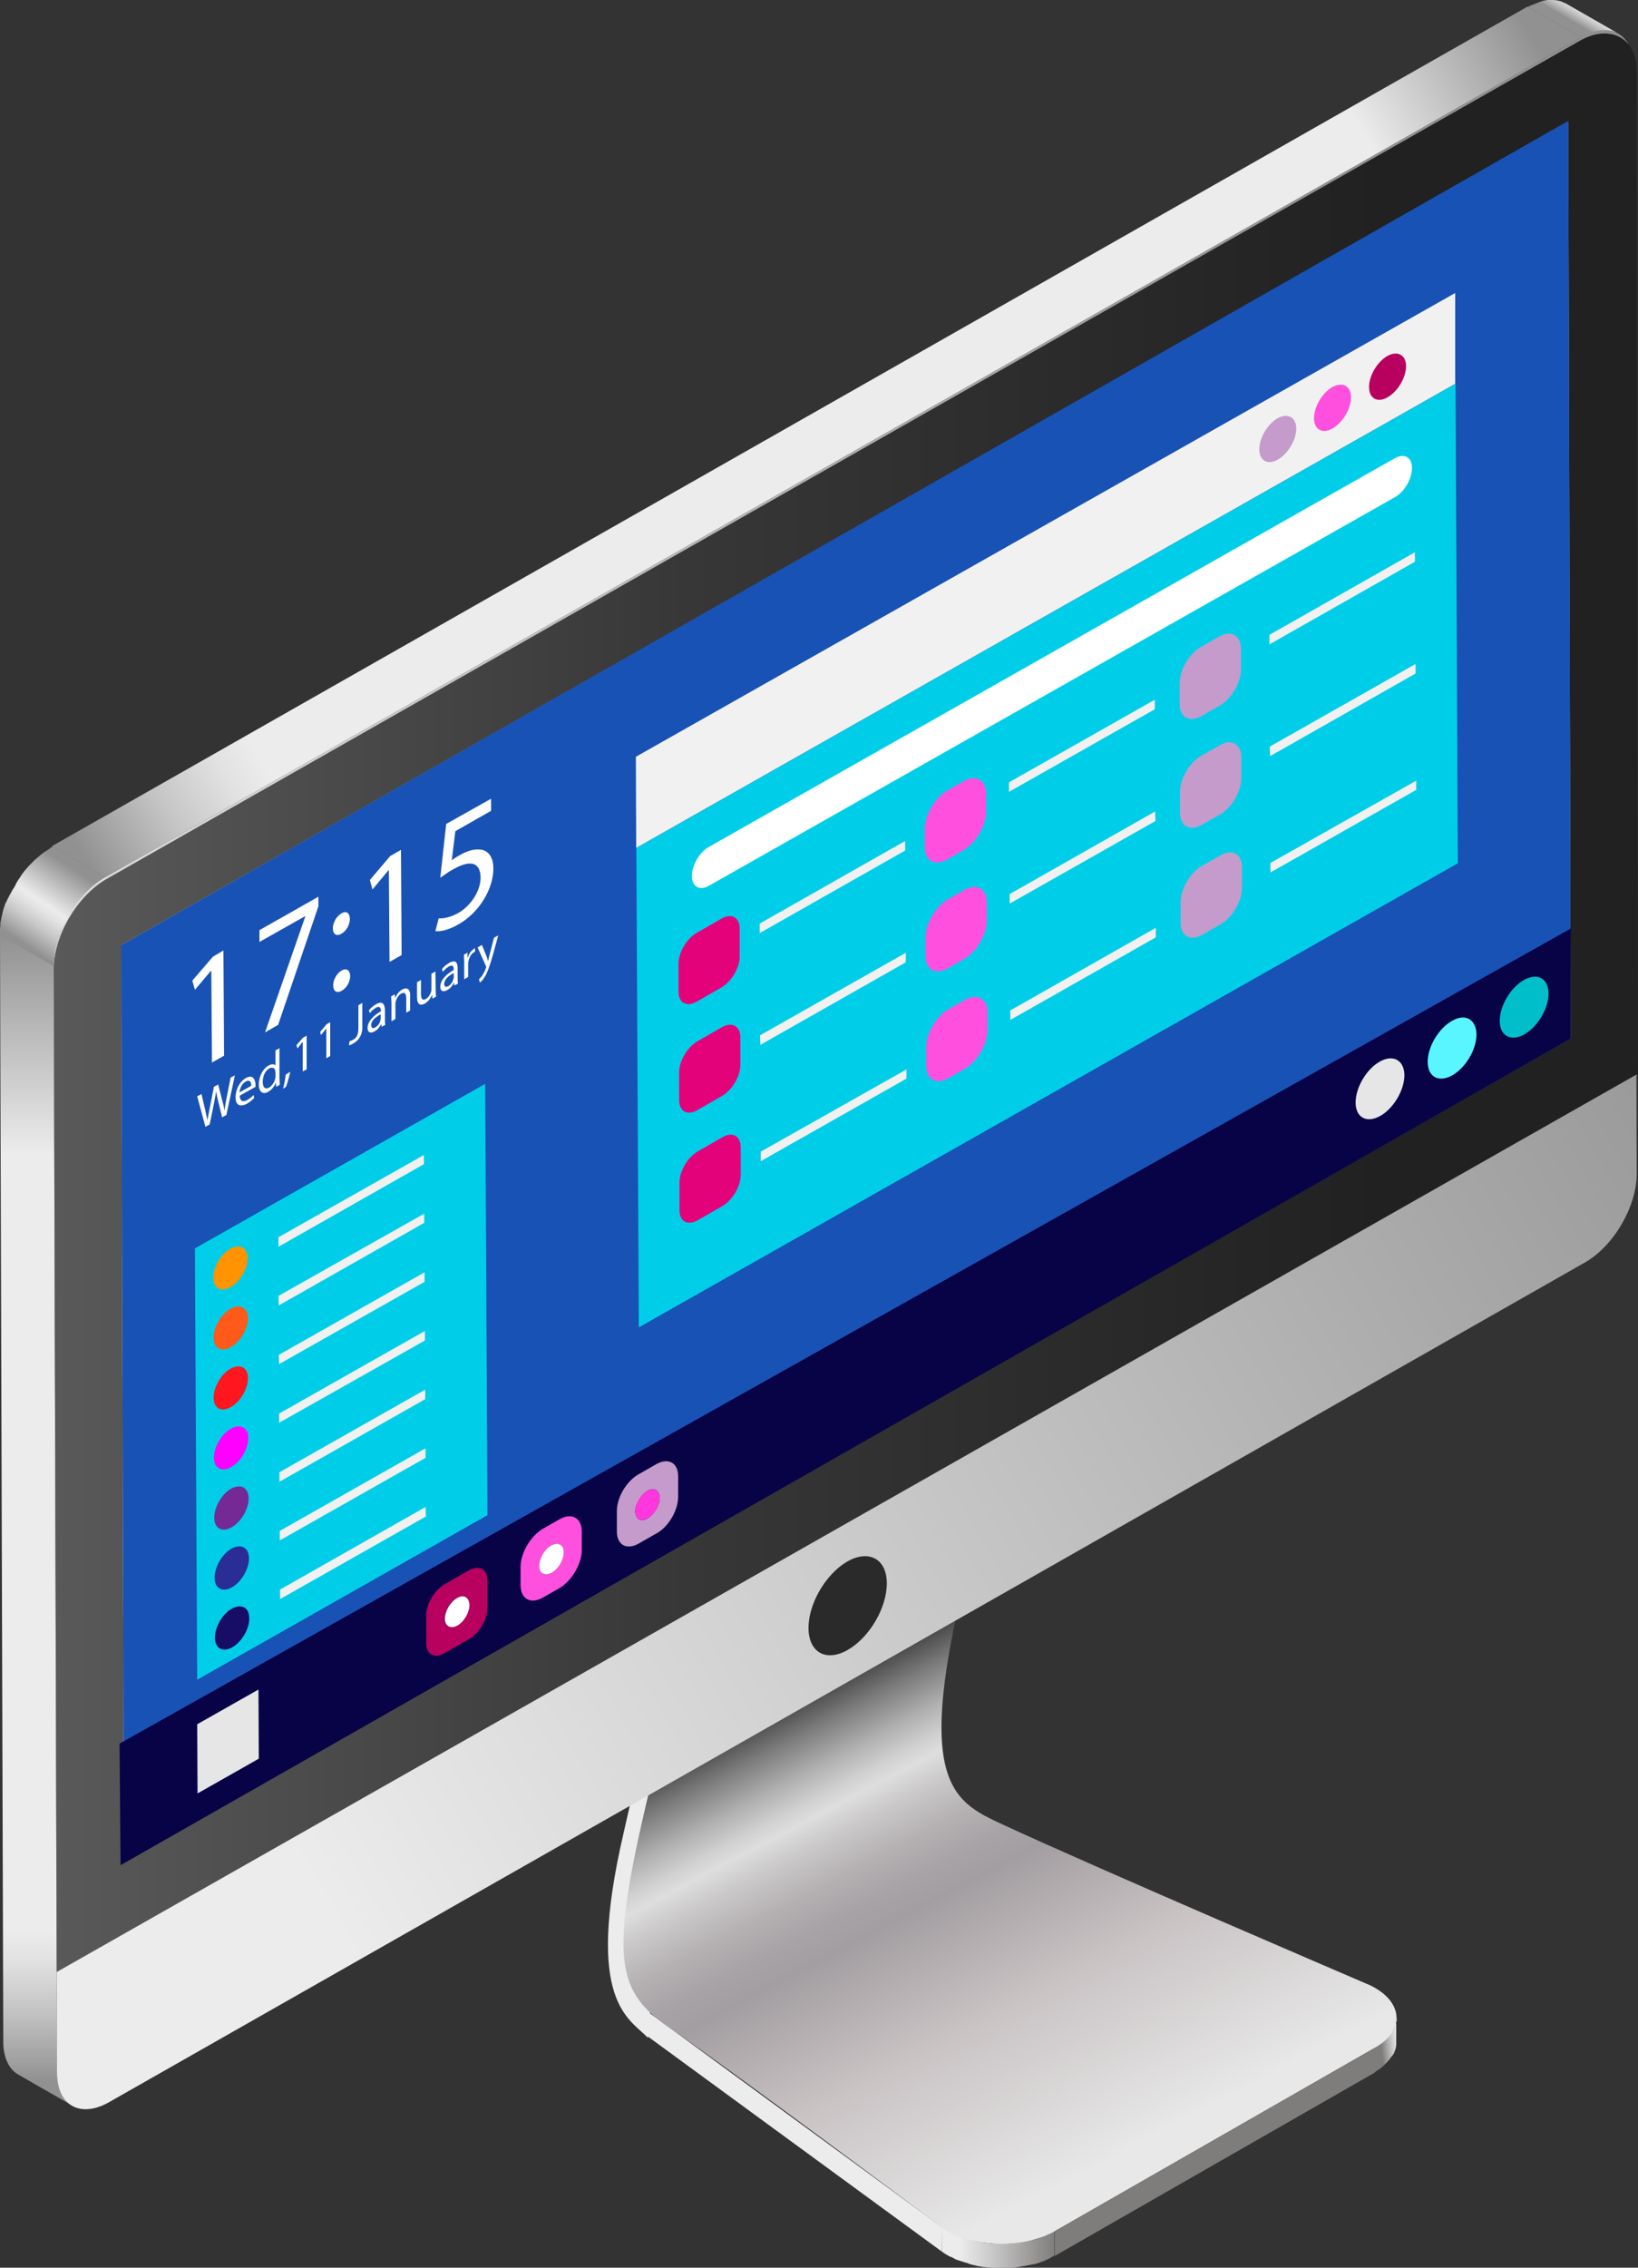 <?xml version="1.0" encoding="UTF-8"?><svg xmlns="http://www.w3.org/2000/svg" xmlns:xlink="http://www.w3.org/1999/xlink" height="691.9" preserveAspectRatio="xMidYMid meet" version="1.0" viewBox="0.0 0.1 500.0 691.9" width="500.0" zoomAndPan="magnify"><rect x="0.0" y="0.1" width="500.0" height="691.9" fill="#333333" stroke="none"/><g><g><g><linearGradient gradientUnits="userSpaceOnUse" id="a" x1="428.197" x2="421.559" xlink:actuate="onLoad" xlink:show="other" xlink:type="simple" xmlns:xlink="http://www.w3.org/1999/xlink" y1="623.618" y2="624.33"><stop offset=".234" stop-color="#ececec"/><stop offset=".495" stop-color="#cac9c9"/><stop offset="1" stop-color="#7e7d7b"/></linearGradient><path d="M426.3,616.2c0,0.1,0,0.2,0,0.3c0,0.1,0,0.2,0,0.3c0,0.1,0,0.2-0.1,0.3c0,0.1,0,0.2-0.1,0.3 c0,0.1-0.1,0.2-0.1,0.3c0,0.1-0.1,0.2-0.1,0.3c0,0.1-0.1,0.2-0.1,0.3c0,0.1-0.1,0.2-0.1,0.3c0,0.1-0.1,0.2-0.1,0.3 c0,0.1-0.1,0.2-0.1,0.3c-0.1,0.1-0.1,0.2-0.2,0.3c-0.1,0.1-0.1,0.2-0.2,0.3c-0.1,0.1-0.2,0.3-0.3,0.4c-0.1,0.1-0.1,0.2-0.2,0.2 c-0.1,0.1-0.2,0.3-0.3,0.4c0,0.1-0.1,0.1-0.1,0.2c-0.2,0.2-0.4,0.5-0.6,0.7c-0.1,0.1-0.1,0.1-0.2,0.2c-0.2,0.2-0.3,0.3-0.5,0.5 c-0.1,0.1-0.2,0.2-0.3,0.2c-0.1,0.1-0.2,0.2-0.3,0.3c-0.1,0.1-0.2,0.2-0.3,0.3c-0.1,0.1-0.2,0.2-0.4,0.3 c-0.1,0.1-0.2,0.2-0.3,0.3c-0.1,0.1-0.3,0.2-0.4,0.3c-0.1,0.1-0.2,0.2-0.4,0.2c-0.1,0.1-0.3,0.2-0.4,0.3 c-0.2,0.1-0.4,0.2-0.5,0.3l0,7.5c0.1-0.1,0.2-0.1,0.3-0.2c0.1-0.1,0.2-0.1,0.3-0.2c0.1-0.1,0.3-0.2,0.4-0.3 c0.1-0.1,0.2-0.2,0.4-0.2c0.1-0.1,0.3-0.2,0.4-0.3c0.1-0.1,0.2-0.2,0.3-0.3c0.1-0.1,0.2-0.2,0.4-0.3c0.1-0.1,0.2-0.2,0.3-0.3 c0.1-0.1,0.2-0.2,0.3-0.3c0,0,0.1-0.1,0.1-0.1c0,0,0.1-0.1,0.1-0.1c0.2-0.2,0.4-0.3,0.5-0.5c0.1-0.1,0.1-0.1,0.2-0.2 c0.2-0.2,0.4-0.5,0.6-0.7c0,0,0,0,0,0c0-0.1,0.1-0.1,0.1-0.2c0.1-0.1,0.2-0.3,0.3-0.4c0.1-0.1,0.1-0.2,0.2-0.2 c0.1-0.1,0.2-0.3,0.3-0.4c0,0,0-0.1,0.1-0.1c0-0.1,0.1-0.1,0.1-0.2c0.1-0.1,0.1-0.2,0.2-0.3c0-0.1,0.1-0.2,0.1-0.3 c0.1-0.1,0.1-0.2,0.1-0.3c0,0,0-0.1,0.1-0.1c0,0,0-0.1,0-0.1c0-0.1,0.1-0.2,0.1-0.3c0-0.1,0.1-0.2,0.1-0.3c0-0.1,0.1-0.2,0.1-0.3 c0-0.1,0-0.1,0-0.2c0,0,0-0.1,0-0.1c0-0.1,0-0.2,0.1-0.3c0-0.1,0-0.2,0-0.3c0-0.1,0-0.2,0-0.3c0-0.1,0-0.1,0-0.2 c0-0.1,0-0.1,0-0.2l0-7.5C426.3,616,426.3,616.1,426.3,616.2z" fill="url(#a)"/><g><path d="M287.6,679.7l-89.2-65.3L224.8,470c0,0-5.6-5.3-6.3-3.7c-17.6,42-22.6,69.2-28.2,93.3 c-12,51.7,2,56.4,7.5,62.3l0,0l0-0.4l89.7,65.6L287.6,679.7z" fill="#ECECEC"/></g><g><path d="M419.6 625L419.6 632.5 322 688.4 322 680.9z" fill="#7E7D7B"/></g><linearGradient gradientUnits="userSpaceOnUse" id="b" x1="287.582" x2="322.008" xlink:actuate="onLoad" xlink:show="other" xlink:type="simple" xmlns:xlink="http://www.w3.org/1999/xlink" y1="685.945" y2="685.945"><stop offset=".155" stop-color="#ececec"/><stop offset=".443" stop-color="#cac9c9"/><stop offset="1" stop-color="#7e7d7b"/></linearGradient><path d="M318.3,690.1c0.4-0.1,0.8-0.3,1.1-0.5 c0.1,0,0.2-0.1,0.3-0.1c0.3-0.1,0.6-0.3,0.8-0.4c0.1-0.1,0.2-0.1,0.3-0.2c0.4-0.2,0.7-0.4,1.1-0.6l0-7.5 c-0.3,0.2-0.7,0.4-1.1,0.6c-0.1,0.1-0.2,0.1-0.3,0.2c-0.3,0.1-0.6,0.3-0.8,0.4c-0.1,0-0.2,0.1-0.3,0.1c-0.4,0.2-0.8,0.3-1.1,0.5 c-0.1,0-0.1,0-0.2,0.1c-0.3,0.1-0.7,0.2-1,0.4c-0.1,0-0.3,0.1-0.4,0.1c-0.2,0.1-0.4,0.1-0.6,0.2c-0.2,0-0.3,0.1-0.5,0.1 c-0.2,0.1-0.4,0.1-0.6,0.1c-0.2,0-0.3,0.1-0.5,0.1c-0.2,0-0.4,0.1-0.6,0.1c-0.2,0-0.3,0.1-0.5,0.1c-0.2,0-0.4,0.1-0.6,0.1 c-0.2,0-0.3,0.1-0.5,0.1c-0.4,0.1-0.9,0.1-1.3,0.2c0,0,0,0,0,0c-0.4,0.1-0.9,0.1-1.3,0.2c-0.1,0-0.3,0-0.4,0 c-0.2,0-0.5,0-0.7,0.1c-0.2,0-0.3,0-0.5,0c-0.2,0-0.5,0-0.7,0c-0.2,0-0.3,0-0.5,0c-0.2,0-0.4,0-0.6,0c-0.2,0-0.3,0-0.5,0 c-0.2,0-0.4,0-0.7,0c-0.2,0-0.3,0-0.5,0c-0.2,0-0.4,0-0.6,0c-0.2,0-0.3,0-0.5,0c-0.2,0-0.4,0-0.6,0c-0.2,0-0.3,0-0.5,0 c-0.2,0-0.4,0-0.7-0.1c-0.2,0-0.3,0-0.5,0c-0.2,0-0.5-0.1-0.7-0.1c-0.1,0-0.3,0-0.4-0.1c-0.4-0.1-0.7-0.1-1.1-0.2 c-0.1,0-0.2,0-0.2,0c-0.3-0.1-0.6-0.1-0.9-0.2c-0.1,0-0.2,0-0.3-0.1c-0.3-0.1-0.5-0.1-0.8-0.2c-0.1,0-0.3-0.1-0.4-0.1 c-0.2-0.1-0.5-0.1-0.7-0.2c-0.1,0-0.3-0.1-0.4-0.1c-0.4-0.1-0.7-0.2-1.1-0.3c-0.1,0-0.1,0-0.2-0.1c-0.4-0.1-0.8-0.3-1.2-0.4 c-0.2-0.1-0.3-0.1-0.5-0.2c-0.1-0.1-0.3-0.1-0.4-0.2c-0.2-0.1-0.4-0.2-0.5-0.2c-0.1-0.1-0.2-0.1-0.3-0.2 c-0.2-0.1-0.4-0.2-0.6-0.3c-0.1,0-0.2-0.1-0.3-0.1c-0.3-0.1-0.5-0.3-0.8-0.4c-0.7-0.4-1.3-0.8-1.9-1.2l0,7.5 c0.6,0.4,1.3,0.9,1.9,1.2c0.3,0.2,0.5,0.3,0.8,0.4c0.1,0,0.2,0.1,0.3,0.1c0.2,0.1,0.4,0.2,0.6,0.3c0.1,0.1,0.2,0.1,0.3,0.2 c0.2,0.1,0.3,0.2,0.5,0.2c0.1,0.1,0.3,0.1,0.4,0.2c0.1,0,0.2,0.1,0.4,0.1c0,0,0.1,0,0.1,0c0.4,0.2,0.8,0.3,1.2,0.4 c0.1,0,0.1,0,0.2,0.1c0.4,0.1,0.7,0.2,1.1,0.3c0.1,0,0.1,0,0.2,0.1c0.1,0,0.1,0,0.2,0.1c0.2,0.1,0.5,0.1,0.7,0.2 c0.1,0,0.3,0.1,0.4,0.1c0.3,0.1,0.5,0.1,0.8,0.2c0.1,0,0.2,0,0.3,0.1c0,0,0,0,0.1,0c0.3,0.1,0.6,0.1,0.9,0.2c0.1,0,0.2,0,0.2,0 c0.4,0.1,0.7,0.1,1.1,0.2c0,0,0,0,0,0c0.1,0,0.2,0,0.4,0c0.2,0,0.5,0.1,0.7,0.1c0.2,0,0.3,0,0.5,0c0.2,0,0.4,0,0.7,0.1 c0,0,0,0,0.1,0c0.1,0,0.3,0,0.4,0c0.2,0,0.4,0,0.6,0c0.2,0,0.3,0,0.5,0c0.2,0,0.4,0,0.6,0c0,0,0.1,0,0.1,0c0.1,0,0.3,0,0.4,0 c0.2,0,0.4,0,0.7,0c0.2,0,0.3,0,0.5,0c0.2,0,0.4,0,0.6,0c0.1,0,0.1,0,0.2,0c0.1,0,0.2,0,0.3,0c0.3,0,0.5,0,0.8,0 c0.2,0,0.3,0,0.5,0c0.2,0,0.5,0,0.7-0.1c0.1,0,0.2,0,0.3,0c0.1,0,0.1,0,0.2,0c0.4,0,0.9-0.1,1.3-0.2c0,0,0,0,0,0 c0.4-0.1,0.9-0.1,1.3-0.2c0,0,0.1,0,0.1,0c0.1,0,0.2,0,0.3-0.1c0.2,0,0.4-0.1,0.6-0.1c0.2,0,0.3-0.1,0.5-0.1 c0.2,0,0.4-0.1,0.6-0.1c0.2,0,0.3-0.1,0.5-0.1c0.2,0,0.4-0.1,0.6-0.1c0.2,0,0.3-0.1,0.5-0.1c0.2-0.1,0.4-0.1,0.6-0.2 c0.1,0,0.2-0.1,0.3-0.1c0.1,0,0.1,0,0.2-0.1c0.3-0.1,0.7-0.2,1-0.4C318.2,690.1,318.3,690.1,318.3,690.1z" fill="url(#b)"/><linearGradient gradientUnits="userSpaceOnUse" id="c" x1="232.385" x2="340.718" xlink:actuate="onLoad" xlink:show="other" xlink:type="simple" xmlns:xlink="http://www.w3.org/1999/xlink" y1="463.697" y2="669.317"><stop offset=".237" stop-color="#4c4c4c"/><stop offset=".274" stop-color="#7b7b7b"/><stop offset=".322" stop-color="#b0b0b0"/><stop offset=".358" stop-color="#d1d1d1"/><stop offset=".378" stop-color="#dedede"/><stop offset=".413" stop-color="#cac8c9"/><stop offset=".463" stop-color="#b5b1b3"/><stop offset=".509" stop-color="#a7a3a6"/><stop offset=".548" stop-color="#a39ea1"/><stop offset=".717" stop-color="#c9c3c4"/><stop offset=".958" stop-color="#e8e8e8"/></linearGradient><path d="M419.5,606.5c-0.7-0.4-1.5-0.8-2.3-1.1 c0,0-82.4-35.3-111.1-48.6c-16-7.4-28.6-13.2-7.9-89c3.3-11.9,10-46.5,10-46.5L224.8,470c0,0-16.5,36.7-20.4,51.6 c-18.3,71.6-19.1,84.1-0.5,96.9c21.4,14.7,83.6,61.2,83.6,61.2c0.6,0.4,1.3,0.9,1.9,1.2c8.9,5,23.4,5.2,32.5,0l97.6-55.9 C428.7,619.9,428.4,611.5,419.5,606.5z" fill="url(#c)"/></g><g><linearGradient gradientUnits="userSpaceOnUse" id="d" x1="479.776" x2="484.51" xlink:actuate="onLoad" xlink:show="other" xlink:type="simple" xmlns:xlink="http://www.w3.org/1999/xlink" y1="6.936" y2="-1.141"><stop offset=".039" stop-color="#919191"/><stop offset=".086" stop-color="#9b9b9b"/><stop offset=".325" stop-color="#c7c7c7"/><stop offset=".511" stop-color="#e2e2e2"/><stop offset=".62" stop-color="#ececec"/><stop offset="1" stop-color="#8a8a8a"/></linearGradient><path d="M484,10.9c0.3-0.1,0.5-0.2,0.8-0.3 c0.1,0,0.2-0.1,0.3-0.1c0.2-0.1,0.5-0.2,0.7-0.3c0.1,0,0.1,0,0.2-0.1c0.3-0.1,0.6-0.2,0.9-0.3c0.2,0,0.3-0.1,0.5-0.1 c0.1,0,0.2,0,0.2-0.1c0.2-0.1,0.5-0.1,0.7-0.1c0,0,0,0,0,0c0.2,0,0.4-0.1,0.6-0.1c0.1,0,0.1,0,0.2,0c0.2,0,0.3,0,0.5,0 c0.1,0,0.1,0,0.2,0c0.2,0,0.3,0,0.5,0c0.1,0,0.1,0,0.2,0c0.1,0,0.1,0,0.2,0c0.2,0,0.5,0,0.7,0.1c0.1,0,0.1,0,0.2,0 c0.3,0,0.5,0.1,0.8,0.2c0,0,0,0,0,0c0.2,0.1,0.5,0.2,0.7,0.2c0.1,0,0.1,0.1,0.2,0.1c0.2,0.1,0.4,0.2,0.6,0.3 c0.1,0,0.1,0.1,0.2,0.1l-16.4-9.4c0,0-0.1,0-0.1,0c0,0-0.1,0-0.1,0c-0.2-0.1-0.4-0.2-0.6-0.3c0,0-0.1,0-0.1-0.1c0,0-0.1,0-0.1,0 c-0.2-0.1-0.5-0.2-0.7-0.2c0,0,0,0,0,0c0,0,0,0,0,0c-0.3-0.1-0.5-0.1-0.8-0.2c0,0-0.1,0-0.1,0c0,0-0.1,0-0.1,0 c-0.2,0-0.5-0.1-0.7-0.1c0,0-0.1,0-0.1,0c0,0,0,0-0.1,0c-0.1,0-0.1,0-0.2,0c-0.2,0-0.3,0-0.5,0c-0.1,0-0.1,0-0.2,0 c-0.1,0-0.1,0-0.2,0c-0.1,0-0.2,0-0.3,0c-0.1,0-0.1,0-0.2,0c-0.2,0-0.4,0-0.6,0.1c0,0,0,0,0,0c0,0,0,0,0,0 c-0.2,0-0.5,0.1-0.7,0.1c-0.1,0-0.2,0-0.2,0.1c-0.1,0-0.3,0.1-0.4,0.1c0,0,0,0,0,0c-0.3,0.1-0.6,0.2-0.9,0.3 c-0.1,0-0.1,0-0.2,0.1c-0.2,0.1-0.5,0.2-0.7,0.3c0,0-0.1,0-0.1,0c-0.1,0-0.1,0.1-0.2,0.1c-0.3,0.1-0.5,0.2-0.8,0.3 c-0.1,0-0.2,0.1-0.3,0.1c-0.3,0.2-0.7,0.3-1,0.5l16.4,9.4c0.3-0.2,0.7-0.4,1-0.5C483.8,11,483.9,10.9,484,10.9z" fill="url(#d)"/><linearGradient gradientUnits="userSpaceOnUse" id="e" x1="11.021" x2="11.021" xlink:actuate="onLoad" xlink:show="other" xlink:type="simple" xmlns:xlink="http://www.w3.org/1999/xlink" y1="642.607" y2="285.241"><stop offset=".022" stop-color="#919191"/><stop offset=".032" stop-color="#9b9b9b"/><stop offset=".085" stop-color="#c7c7c7"/><stop offset=".125" stop-color="#e2e2e2"/><stop offset=".149" stop-color="#ececec"/><stop offset=".493" stop-color="#ececec"/><stop offset=".813" stop-color="#ececec"/><stop offset="1" stop-color="#919191"/></linearGradient><path d="M17.4,632.6l-1-337.9L0,285.2l1,337.9 c0,4.9,1.8,8.4,4.6,10l16.4,9.4C19.2,641,17.4,637.5,17.4,632.6z" fill="url(#e)"/><linearGradient gradientUnits="userSpaceOnUse" id="f" x1="29.446" x2="464.084" xlink:actuate="onLoad" xlink:show="other" xlink:type="simple" xmlns:xlink="http://www.w3.org/1999/xlink" y1="267.641" y2="5.213"><stop offset="0" stop-color="#919191"/><stop offset=".01" stop-color="#9b9b9b"/><stop offset=".059" stop-color="#c7c7c7"/><stop offset=".098" stop-color="#e2e2e2"/><stop offset=".121" stop-color="#ececec"/><stop offset=".493" stop-color="#ececec"/><stop offset=".883" stop-color="#ececec"/><stop offset="1" stop-color="#919191"/></linearGradient><path d="M32.2 267.7L15.8 258.3 466.3 2.1 482.7 11.5z" fill="url(#f)"/><linearGradient gradientUnits="userSpaceOnUse" id="g" x1="6.854" x2="22.264" xlink:actuate="onLoad" xlink:show="other" xlink:type="simple" xmlns:xlink="http://www.w3.org/1999/xlink" y1="287.662" y2="264.804"><stop offset="0" stop-color="#919191"/><stop offset=".04" stop-color="#9b9b9b"/><stop offset=".243" stop-color="#c7c7c7"/><stop offset=".401" stop-color="#e2e2e2"/><stop offset=".493" stop-color="#ececec"/><stop offset=".987" stop-color="#919191"/></linearGradient><path d="M16.5,293.5c0-0.2,0-0.4,0-0.6 c0-0.1,0-0.2,0-0.3c0-0.2,0-0.4,0.1-0.6c0-0.1,0-0.2,0-0.3c0-0.1,0-0.3,0.1-0.4c0-0.2,0.1-0.4,0.1-0.6c0-0.1,0.1-0.3,0.1-0.4 c0-0.2,0.1-0.4,0.1-0.6c0-0.2,0.1-0.3,0.1-0.5c0-0.1,0.1-0.3,0.1-0.4c0-0.2,0.1-0.4,0.1-0.5c0-0.1,0.1-0.3,0.1-0.4 c0-0.1,0.1-0.2,0.1-0.3c0.1-0.4,0.3-0.9,0.4-1.3c0,0,0-0.1,0-0.1c0.1-0.4,0.3-0.9,0.5-1.3c0-0.1,0.1-0.2,0.1-0.3 c0.1-0.4,0.3-0.7,0.5-1.1c0-0.1,0-0.1,0.1-0.2c0.2-0.4,0.4-0.8,0.6-1.2c0.1-0.1,0.1-0.2,0.2-0.3c0.2-0.3,0.3-0.6,0.5-0.9 c0.1-0.1,0.1-0.2,0.2-0.3c0.2-0.4,0.4-0.8,0.7-1.2c0-0.1,0.1-0.1,0.1-0.2c0.2-0.3,0.4-0.7,0.6-1c0.1-0.1,0.1-0.2,0.2-0.3 c0.3-0.4,0.5-0.8,0.8-1.2c0-0.1,0.1-0.1,0.1-0.2c0.3-0.4,0.6-0.8,0.9-1.2c0-0.1,0.1-0.1,0.1-0.2c0.4-0.5,0.8-0.9,1.2-1.4 c0.1-0.1,0.1-0.1,0.2-0.2c0.2-0.3,0.5-0.6,0.8-0.8c0,0,0,0,0,0c0.3-0.3,0.5-0.5,0.8-0.8c0.2-0.2,0.3-0.3,0.5-0.5 c0,0,0.1-0.1,0.1-0.1c0.2-0.2,0.5-0.4,0.7-0.6c0.1-0.1,0.1-0.1,0.2-0.2c0.2-0.1,0.3-0.3,0.5-0.4c0.1-0.1,0.2-0.1,0.3-0.2 c0.2-0.1,0.3-0.2,0.5-0.4c0.1-0.1,0.2-0.1,0.3-0.2c0.2-0.1,0.3-0.2,0.5-0.3c0.1-0.1,0.2-0.1,0.3-0.2c0.2-0.1,0.3-0.2,0.5-0.3 c0.1-0.1,0.2-0.1,0.2-0.2c0.3-0.2,0.5-0.3,0.8-0.5l-16.4-9.4c-0.3,0.1-0.5,0.3-0.8,0.5c-0.1,0.1-0.2,0.1-0.2,0.2 c-0.2,0.1-0.3,0.2-0.5,0.3c-0.1,0.1-0.2,0.1-0.3,0.2c-0.2,0.1-0.3,0.2-0.5,0.3c-0.1,0.1-0.2,0.1-0.3,0.2 c-0.2,0.1-0.3,0.2-0.5,0.4c-0.1,0.1-0.2,0.1-0.3,0.2c-0.2,0.1-0.3,0.3-0.5,0.4c-0.1,0.1-0.1,0.1-0.2,0.2 c-0.2,0.2-0.5,0.4-0.7,0.6c0,0-0.1,0.1-0.1,0.1c-0.2,0.1-0.3,0.3-0.5,0.4c0,0,0,0-0.1,0.1c-0.3,0.3-0.5,0.5-0.8,0.8c0,0,0,0,0,0 c-0.3,0.3-0.5,0.5-0.8,0.8c0,0,0,0.1-0.1,0.1c0,0-0.1,0.1-0.1,0.1c-0.4,0.5-0.8,0.9-1.2,1.4c0,0,0,0,0,0c0,0-0.1,0.1-0.1,0.1 c-0.3,0.4-0.6,0.8-0.9,1.2c0,0-0.1,0.1-0.1,0.1c0,0,0,0,0,0.1c-0.3,0.4-0.5,0.8-0.8,1.2c0,0-0.1,0.1-0.1,0.1 c0,0.1-0.1,0.1-0.1,0.2c-0.2,0.3-0.4,0.7-0.6,1c0,0.1-0.1,0.1-0.1,0.2c0,0,0,0,0,0.1c-0.2,0.4-0.4,0.8-0.7,1.2c0,0,0,0.1-0.1,0.1 c0,0.1-0.1,0.1-0.1,0.2c-0.2,0.3-0.3,0.6-0.5,0.9c0,0.1-0.1,0.1-0.1,0.2c0,0,0,0.1-0.1,0.1c-0.2,0.4-0.4,0.8-0.6,1.2c0,0,0,0,0,0 c0,0,0,0.1-0.1,0.1c-0.2,0.4-0.3,0.7-0.5,1.1c0,0.1,0,0.1-0.1,0.2c0,0,0,0.1-0.1,0.1c-0.2,0.4-0.3,0.9-0.5,1.3c0,0,0,0,0,0 c0,0,0,0,0,0.1c-0.2,0.4-0.3,0.9-0.4,1.3c0,0.1,0,0.1-0.1,0.2c0,0.1,0,0.1,0,0.2c0,0.1-0.1,0.3-0.1,0.4c0,0.2-0.1,0.4-0.1,0.5 c0,0.1-0.1,0.3-0.1,0.4c0,0.1,0,0.2-0.1,0.3c0,0.1,0,0.1,0,0.2c0,0.2-0.1,0.4-0.1,0.6c0,0.1-0.1,0.3-0.1,0.4 c0,0.2-0.1,0.4-0.1,0.6c0,0.1,0,0.2,0,0.3c0,0,0,0.1,0,0.1c0,0.1,0,0.2,0,0.3c0,0.2,0,0.4-0.1,0.6c0,0.1,0,0.2,0,0.3 c0,0.2,0,0.4,0,0.6c0,0.1,0,0.2,0,0.3c0,0.3,0,0.6,0,0.9l16.4,9.4c0-0.3,0-0.6,0-0.9C16.5,293.7,16.5,293.6,16.5,293.5z" fill="url(#g)"/><linearGradient gradientUnits="userSpaceOnUse" id="h" x1="27.871" x2="486.669" xlink:actuate="onLoad" xlink:show="other" xlink:type="simple" xmlns:xlink="http://www.w3.org/1999/xlink" y1="459.574" y2="194.368"><stop offset="0" stop-color="#ececec"/><stop offset="1" stop-color="#919191"/></linearGradient><path d="M482.7,11.5c8.8-5,15.9-1,15.9,8.9l1,337.9 c0,9.9-7,22-15.8,27L33.3,641.5c-8.8,5-15.9,1-15.9-8.9l-1-337.9c0-9.9,7-22,15.8-27L482.7,11.5z" fill="url(#h)"/><linearGradient gradientUnits="userSpaceOnUse" id="i" x1="16.459" x2="500" xlink:actuate="onLoad" xlink:show="other" xlink:type="simple" xmlns:xlink="http://www.w3.org/1999/xlink" y1="306.065" y2="306.065"><stop offset="0" stop-color="#595959"/><stop offset=".4" stop-color="#373737"/><stop offset=".836" stop-color="#212121"/></linearGradient><path d="M37.8,568.1L37,288.5L478.7,37.3l0.8,279.6 L37.8,568.1 M482.3,12.5L32.5,268.3c-8.9,5.1-16.1,17.3-16.1,27.4l0.9,306.1L500,327.7l-0.4-306C499.6,11.5,491.3,7.4,482.3,12.5" fill="url(#i)"/><linearGradient gradientUnits="userSpaceOnUse" id="j" x1="44.418" x2="463.336" xlink:actuate="onLoad" xlink:show="other" xlink:type="simple" xmlns:xlink="http://www.w3.org/1999/xlink" y1="421.243" y2="189.029"><stop offset=".009" stop-color="#8c8c8c"/><stop offset=".591" stop-color="#6e6e6e"/><stop offset=".991" stop-color="#5e5e5e"/></linearGradient><path d="M37 288.5L37.8 568.1 479.5 317 478.7 37.3z" fill="url(#j)"/><g><path d="M258.7,476.5c-6.6,3.8-11.9,12.8-11.9,20.3c0,7.5,5.4,10.5,12,6.7c6.6-3.8,11.9-12.8,11.9-20.3 C270.7,475.8,265.3,472.8,258.7,476.5z" fill="#2B2A2B"/></g><g><g><g><g><path d="M37,288.5l0.8,279.6L479.5,317L478.7,37L37,288.5z" fill="#1852B5"/></g><g><path d="M479.5,283.4l-443,248.7l0.3,37.1L479.5,317L479.5,283.4z" fill="#070346"/></g><g><path d="M60.2 526.2L60.3 547.3 79 536.7 78.9 515.6z" fill="#E6E6E6"/></g><g><path d="M465.2,299.1c-4.1,2.3-7.4,7.9-7.4,12.5c0,4.6,3.4,6.4,7.5,4.1c4.1-2.3,7.4-7.9,7.4-12.5 C472.6,298.6,469.3,296.8,465.2,299.1z" fill="#00BFCA"/></g><g><path d="M443.2,311.6c-4.1,2.3-7.4,7.9-7.4,12.5c0,4.6,3.4,6.4,7.5,4.1c4.1-2.3,7.4-7.9,7.4-12.5 C450.6,311.1,447.3,309.2,443.2,311.6z" fill="#5AF6FF"/></g><g><path d="M421.2,324c-4.1,2.3-7.4,7.9-7.4,12.5c0,4.6,3.4,6.4,7.5,4.1c4.1-2.3,7.4-7.9,7.4-12.5 C428.6,323.6,425.3,321.7,421.2,324z" fill="#E6E6E6"/></g><g><path d="M139.5,496.1c-2.1,1.2-3.7,0.2-3.8-2.1c0-2.3,1.7-5.1,3.7-6.3c2.1-1.2,3.7-0.2,3.8,2.1 C143.2,492.1,141.6,494.9,139.5,496.1 M143.2,479.2l-7.5,4.3c-3.1,1.8-5.6,6-5.6,9.5l0,8.4c0,3.5,2.5,4.9,5.6,3.1l7.5-4.3 c3.1-1.8,5.6-6,5.6-9.5l0-8.4C148.8,478.9,146.3,477.5,143.2,479.2" fill="#B8005F"/></g><g><path d="M139.5,487.7c-2.1,1.2-3.7,4-3.7,6.3c0,2.3,1.7,3.2,3.8,2.1c2.1-1.2,3.7-4,3.7-6.3 C143.2,487.4,141.5,486.5,139.5,487.7z" fill="#FFF"/></g><g><path d="M168.4,480c-2.1,1.2-3.7,0.2-3.8-2.1c0-2.3,1.7-5.1,3.7-6.3c2.1-1.2,3.7-0.2,3.8,2.1 C172.1,476,170.4,478.9,168.4,480 M170.7,463.7l-4.9,2.8c-3.8,2.2-6.9,7.4-6.9,11.7l0,5.5c0,4.3,3.1,6,6.9,3.8l4.9-2.8 c3.8-2.2,6.9-7.4,6.9-11.7l0-5.5C177.6,463.2,174.5,461.5,170.7,463.7" fill="#FF4FDE"/></g><g><path d="M168.3,471.6c-2.1,1.2-3.7,4-3.7,6.3c0,2.3,1.7,3.2,3.8,2.1c2.1-1.2,3.7-4,3.7-6.3 C172.1,471.4,170.4,470.5,168.3,471.6z" fill="#FFF"/></g><g><path d="M197.7,463.4c-2.1,1.2-3.7,0.2-3.8-2.1c0-2.3,1.7-5.1,3.7-6.3c2.1-1.2,3.7-0.2,3.8,2.1 C201.4,459.4,199.7,462.2,197.7,463.4 M200.4,446.8l-5.6,3.2c-3.6,2.1-6.5,7-6.5,11.1l0,6.3c0,4.1,3,5.7,6.6,3.7l5.6-3.2 c3.6-2,6.5-7,6.5-11.1l0-6.3C207,446.4,204,444.8,200.4,446.8" fill="#C59BCB"/></g><g><path d="M197.6,455c-2.1,1.2-3.7,4-3.7,6.3c0,2.3,1.7,3.2,3.8,2.1c2.1-1.2,3.7-4,3.7-6.3 C201.4,454.8,199.7,453.9,197.6,455z" fill="#FF37DD"/></g><g><path d="M148.1,330.8L59.5,381l0.7,131.6l88.6-50.2L148.1,330.8" fill="#00CEE9"/></g><g><path d="M70.3,381.1c-2.9,1.6-5.2,5.6-5.2,8.8c0,3.3,2.4,4.6,5.3,2.9c2.9-1.6,5.2-5.6,5.2-8.9 C75.5,380.8,73.2,379.5,70.3,381.1z" fill="#FF9300"/></g><g><path d="M70.4,399.4c-2.9,1.6-5.2,5.6-5.2,8.8c0,3.3,2.4,4.6,5.3,2.9c2.9-1.6,5.2-5.6,5.2-8.9 C75.6,399.1,73.2,397.8,70.4,399.4z" fill="#FF5A19"/></g><g><path d="M70.4,417.7c-2.9,1.6-5.2,5.6-5.2,8.8c0,3.3,2.4,4.6,5.3,2.9c2.9-1.6,5.2-5.6,5.2-8.9 C75.7,417.4,73.3,416.1,70.4,417.7z" fill="#FF161F"/></g><g><path d="M70.5,436c-2.9,1.6-5.2,5.6-5.2,8.8c0,3.3,2.4,4.6,5.3,2.9c2.9-1.6,5.2-5.6,5.2-8.9 C75.8,435.7,73.4,434.4,70.5,436z" fill="#F0F"/></g><g><path d="M70.6,454.3c-2.9,1.6-5.2,5.6-5.2,8.9c0,3.2,2.4,4.6,5.3,2.9c2.9-1.6,5.2-5.6,5.2-8.8 C75.9,454,73.5,452.7,70.6,454.3z" fill="#752994"/></g><g><path d="M70.7,472.6c-2.9,1.6-5.2,5.6-5.2,8.9c0,3.2,2.4,4.6,5.3,2.9c2.9-1.6,5.2-5.6,5.2-8.8 C76,472.3,73.6,471,70.7,472.6z" fill="#292D95"/></g><g><path d="M70.8,490.9c-2.9,1.6-5.2,5.6-5.2,8.9c0,3.2,2.4,4.6,5.3,2.9c2.9-1.6,5.2-5.6,5.2-8.8 C76.1,490.6,73.7,489.3,70.8,490.9z" fill="#170C66"/></g><g><path d="M85 377.6L85 380.5 129.4 355.3 129.4 352.5z" fill="#F1F1F1"/></g><g><path d="M85 395.5L85.1 398.4 129.5 373.2 129.5 370.4z" fill="#F1F1F1"/></g><g><path d="M85.1 413.5L85.2 416.3 129.6 391.2 129.6 388.3z" fill="#F1F1F1"/></g><g><path d="M85.2 431.4L85.2 434.2 129.7 409.1 129.7 406.2z" fill="#F1F1F1"/></g><g><path d="M85.3 449.3L85.3 452.2 129.8 427 129.8 424.1z" fill="#F1F1F1"/></g><g><path d="M85.4 467.2L85.4 470.1 129.9 444.9 129.9 442z" fill="#F1F1F1"/></g><g><path d="M85.5 485.1L85.5 488 130 462.8 129.9 459.9z" fill="#F1F1F1"/></g><g><path d="M194.1,231l0.9,174.1l250-141.6l-0.7-146.3l-250,141.6L194.1,231" fill="#00CEE9"/></g><g><path d="M444.2,89.5L194.1,231l0.1,27.8l250-141.6L444.2,89.5" fill="#F1F1F1"/></g><g><path d="M423.5,108.7c-3.1,1.8-5.6,6-5.6,9.5c0,3.5,2.6,4.9,5.7,3.1c3.1-1.8,5.6-6,5.6-9.5 C429.2,108.4,426.6,107,423.5,108.7z" fill="#B8005F"/></g><g><path d="M406.7,118.2c-3.1,1.8-5.6,6-5.6,9.5c0,3.5,2.6,4.9,5.7,3.1c3.1-1.8,5.6-6,5.6-9.5 C412.4,117.9,409.9,116.5,406.7,118.2z" fill="#FF4FDE"/></g><g><path d="M390,127.7c-3.1,1.8-5.6,6-5.6,9.5c0,3.5,2.6,4.9,5.7,3.1c3.1-1.8,5.6-6,5.6-9.5 C395.6,127.4,393.1,126,390,127.7z" fill="#C59BCB"/></g><g><path d="M425.8,139.9L216.4,258.5c-2.9,1.6-5.2,5.6-5.2,8.9c0,3.3,2.4,4.6,5.3,2.9l209.3-118.5 c2.9-1.6,5.2-5.6,5.2-8.9C431,139.6,428.7,138.3,425.8,139.9z" fill="#FFF"/></g><g><path d="M294.3,271.7l-4.9,2.8c-3.8,2.2-6.9,7.4-6.9,11.7l0,5.5c0,4.3,3.1,6,6.9,3.8l4.9-2.8 c3.8-2.2,6.9-7.4,6.9-11.7l0-5.5C301.2,271.2,298.1,269.5,294.3,271.7z" fill="#FF4FDE"/></g><g><path d="M294.5,305.2l-4.9,2.8c-3.8,2.2-6.9,7.4-6.9,11.7l0,5.5c0,4.3,3.1,6,6.9,3.8l4.9-2.8 c3.8-2.2,6.9-7.4,6.9-11.7l0-5.5C301.4,304.8,298.3,303.1,294.5,305.2z" fill="#FF4FDE"/></g><g><path d="M220.2,280.4l-7.5,4.3c-3.1,1.8-5.6,6-5.6,9.5l0,8.4c0,3.5,2.5,4.9,5.6,3.1l7.5-4.3 c3.1-1.8,5.6-6,5.6-9.5l0-8.4C225.8,280,223.3,278.6,220.2,280.4z" fill="#E4027B"/></g><g><path d="M220.4,313.5l-7.5,4.3c-3.1,1.8-5.6,6-5.6,9.5l0,8.4c0,3.5,2.5,4.9,5.6,3.1l7.5-4.3 c3.1-1.8,5.6-6,5.6-9.5l0-8.4C226,313.2,223.5,311.8,220.4,313.5z" fill="#E4027B"/></g><g><path d="M220.5,347.1l-7.5,4.3c-3.1,1.8-5.6,6-5.6,9.5l0,8.4c0,3.5,2.5,4.9,5.6,3.1l7.5-4.3 c3.1-1.8,5.6-6,5.6-9.5l0-8.4C226.1,346.7,223.6,345.3,220.5,347.1z" fill="#E4027B"/></g><g><path d="M231.9 281.9L231.9 284.8 276.3 259.6 276.3 256.7z" fill="#F1F1F1"/></g><g><path d="M232 316L232.1 318.9 276.5 293.7 276.5 290.8z" fill="#F1F1F1"/></g><g><path d="M232.2 351.5L232.2 354.4 276.7 329.2 276.7 326.4z" fill="#F1F1F1"/></g><g><path d="M294.1,238.5l-4.9,2.8c-3.8,2.2-6.9,7.4-6.9,11.7l0,5.5c0,4.3,3.1,6,6.9,3.8l4.9-2.8 c3.8-2.2,6.9-7.4,6.9-11.7l0-5.5C301,238.1,297.9,236.3,294.1,238.5z" fill="#FF4FDE"/></g><g><path d="M308 238.8L308 241.7 352.5 216.5 352.5 213.6z" fill="#F1F1F1"/></g><g><path d="M308.2 272.9L308.2 275.8 352.7 250.6 352.6 247.7z" fill="#F1F1F1"/></g><g><path d="M308.4 308.4L308.4 311.3 352.8 286.1 352.8 283.2z" fill="#F1F1F1"/></g><g><path d="M372.2,194.3l-5.6,3.2c-3.6,2-6.5,7-6.5,11.1l0,6.3c0,4.1,3,5.7,6.6,3.7l5.6-3.2 c3.6-2.1,6.5-7,6.5-11.1l0-6.3C378.7,193.9,375.8,192.3,372.2,194.3z" fill="#C59BCB"/></g><g><path d="M372.3,227.5l-5.6,3.2c-3.6,2-6.5,7-6.5,11.1l0,6.3c0,4.1,3,5.7,6.6,3.7l5.6-3.2c3.6-2,6.5-7,6.5-11.1 l0-6.3C378.9,227.1,375.9,225.4,372.3,227.5z" fill="#C59BCB"/></g><g><path d="M372.5,261.1l-5.6,3.2c-3.6,2-6.5,7-6.5,11.1l0,6.3c0,4.1,3,5.7,6.6,3.6l5.6-3.2 c3.6-2.1,6.5-7,6.5-11.1l0-6.3C379.1,260.6,376.1,259,372.5,261.1z" fill="#C59BCB"/></g><g><path d="M387.5 193.8L387.5 196.7 431.9 171.5 431.9 168.6z" fill="#F1F1F1"/></g><g><path d="M387.6 227.9L387.7 230.8 432.1 205.6 432.1 202.7z" fill="#F1F1F1"/></g><g><path d="M387.8 263.4L387.8 266.3 432.3 241.1 432.3 238.3z" fill="#F1F1F1"/></g><g><path d="M65 292L58.7 299.3 59.5 302.1 64.4 296.3 64.5 296.3 64.7 324.3 68.4 322.2 68.2 290.1z" fill="#FFF"/></g><g><path d="M79.2 283.9L79.2 287.5 93.2 279.6 93.2 279.7 80.9 315.1 84.9 312.8 97.2 276.6 97.2 273.7z" fill="#FFF"/></g><g><path d="M104.3,296.2c-1.5,0.9-2.6,2.8-2.6,4.6c0,1.7,1.1,2.5,2.6,1.6c1.6-0.9,2.6-2.8,2.6-4.6 C106.8,296.1,105.8,295.4,104.3,296.2 M104.2,278.8c-1.5,0.9-2.6,2.8-2.6,4.6c0,1.7,1.1,2.5,2.6,1.6c1.6-0.9,2.6-2.8,2.6-4.6 C106.7,278.6,105.7,277.9,104.2,278.8" fill="#FFF"/></g><g><path d="M119.1 261.3L112.9 268.6 113.7 271.5 118.6 265.6 118.7 265.6 118.9 293.6 122.6 291.5 122.4 259.4z" fill="#FFF"/></g><g><path d="M146.4,259.3c-1.8-0.2-4,0.5-6.2,1.8c-1.1,0.6-1.7,1-2.3,1.5l1.1-8.9l10.9-6.2l0-3.7l-13.7,7.7 l-1.8,16.4c1.1-0.7,2.3-1.7,4-2.6c5.7-3.2,8.2-1.7,8.3,2.5c0,4.3-3.1,8.7-6.7,10.8c-2.6,1.5-4.9,1.8-6.1,1.7l-1,3.9 c1.4,0.2,4-0.3,7.1-2.1c6.2-3.5,10.6-10.7,10.6-17C150.6,261.2,148.7,259.4,146.4,259.3z" fill="#FFF"/></g><g><path d="M69.2,334.9c-0.3,1.5-0.5,2.8-0.7,4.1l0,0c-0.1-1-0.4-2.2-0.7-3.3l-1.2-4.7l-1.3,0.7l-1.2,6.1 c-0.3,1.6-0.6,3-0.8,4.1l0,0c-0.2-0.9-0.4-2.1-0.7-3.3l-1.1-4.7l-1.3,0.7l2.5,9.3l1.3-0.7l1.3-6.3c0.3-1.6,0.5-2.7,0.7-3.9 l0,0c0.1,1,0.3,1.9,0.6,3.1l1.2,4.9l1.3-0.7l2.6-12.1l-1.3,0.7L69.2,334.9z" fill="#FFF"/></g><g><path d="M73.1,333.4c0.1-1,0.6-2.6,1.9-3.3c1.4-0.8,1.7,0.4,1.7,1.3L73.1,333.4 M75.1,329 c-2,1.1-3.2,3.6-3.2,5.9c0,2.3,1.3,3.1,3.4,2c1.1-0.6,1.8-1.3,2.3-1.8l-0.2-0.9c-0.5,0.5-1,1-1.9,1.5 c-1.2,0.7-2.3,0.5-2.3-1.3l4.8-2.7c0-0.1,0-0.4,0-0.7C77.9,329.6,77.3,327.8,75.1,329" fill="#FFF"/></g><g><path d="M82.2,331.9c-1.3,0.8-2-0.1-2-1.7c0-1.7,0.7-3.4,2-4.1c0.9-0.5,1.6-0.2,1.8,0.6c0,0.1,0.1,0.4,0.1,0.6 l0,1.3c0,0.2,0,0.4-0.1,0.6C83.8,330.3,83,331.4,82.2,331.9 M85.3,319.9l-1.2,0.7l0,4.6l0,0c-0.3-0.4-1-0.6-2.1,0 c-1.7,0.9-3,3.3-3,5.8c0,2.3,1.3,3.2,2.9,2.2c1.1-0.6,1.9-1.7,2.3-2.8l0,0l0.1,1.3l1.1-0.6c0-0.5-0.1-1.3-0.1-1.9L85.3,319.9" fill="#FFF"/></g><g><path d="M86.4,332.3l0.9-0.6c0.4-1,1-3.1,1.3-4.6l-1.4,0.9C87.1,329.3,86.7,331.2,86.4,332.3z" fill="#FFF"/></g><g><path d="M92.5 316.7L90.5 319 90.8 320 92.3 318.1 92.4 318.1 92.4 327 93.6 326.4 93.6 316.1z" fill="#FFF"/></g><g><path d="M99.7 312.6L97.7 315 98 315.9 99.5 314 99.6 314 99.6 323 100.8 322.3 100.8 312z" fill="#FFF"/></g><g><path d="M109.4,306.8l0,7c0,2.1-0.6,3-1.7,3.6c-0.4,0.2-0.8,0.3-1,0.4l-0.2,1.2c0.3,0,0.9-0.2,1.3-0.5 c1.6-0.9,2.9-2.5,2.8-5.3l0-7.1L109.4,306.8z" fill="#FFF"/></g><g><path d="M114.5,313.6c-0.6,0.4-1.2,0.2-1.2-0.7c0-1.4,1.4-2.5,2.7-3.2c0.1,0,0.1-0.1,0.2-0.1l0,1.3 c0,0.1,0,0.3-0.1,0.5C116,312.2,115.4,313.1,114.5,313.6 M114.8,306.5c-0.9,0.5-1.7,1.2-2.2,1.9l0.3,0.8 c0.5-0.6,1.1-1.2,1.8-1.6c1.4-0.8,1.5,0.3,1.6,0.9l0,0.2c0,0,0,0-0.1,0c-2.6,1.5-4,3.3-4,5.1c0,1.1,0.7,1.8,2.1,1 c1-0.5,1.7-1.5,2.1-2.3l0,0l0.1,0.9l1.1-0.6c-0.1-0.5-0.1-1.1-0.1-1.8l0-2.9C117.4,306.7,116.9,305.3,114.8,306.5" fill="#FFF"/></g><g><path d="M122.8,302c-1.1,0.6-1.9,1.8-2.2,2.7l0,0l-0.1-1.2l-1.1,0.6c0,0.6,0.1,1.2,0.1,2l0,5.6l1.2-0.7l0-4.6 c0-0.2,0-0.5,0.1-0.7c0.2-0.9,0.8-1.9,1.6-2.4c1.2-0.7,1.6,0.1,1.6,1.4l0,4.4l1.2-0.7l0-4.6 C125.2,301.3,123.7,301.5,122.8,302z" fill="#FFF"/></g><g><path d="M132.9,296.5l-1.2,0.7l0,4.7c0,0.2,0,0.5-0.1,0.8c-0.2,0.7-0.8,1.7-1.6,2.2c-1.1,0.6-1.5-0.1-1.5-1.6 l0-4.2l-1.2,0.7l0,4.5c0,2.7,1.3,2.6,2.4,2c1.2-0.7,1.9-1.9,2.2-2.7l0,0l0.1,1.2l1.1-0.6c0-0.6-0.1-1.3-0.1-2L132.9,296.5z" fill="#FFF"/></g><g><path d="M136.8,301c-0.6,0.4-1.2,0.2-1.2-0.7c0-1.4,1.4-2.5,2.7-3.2c0.1,0,0.1-0.1,0.2-0.1l0,1.3 c0,0.1,0,0.3-0.1,0.5C138.2,299.6,137.7,300.5,136.8,301 M137.1,293.9c-0.9,0.5-1.7,1.2-2.2,1.9l0.3,0.8 c0.5-0.6,1.1-1.2,1.8-1.6c1.4-0.8,1.5,0.3,1.5,0.9l0,0.2c0,0,0,0-0.1,0c-2.6,1.5-4,3.3-4,5.1c0,1.1,0.7,1.8,2.1,1 c1-0.5,1.7-1.5,2.1-2.3l0,0l0.1,0.9l1.1-0.6c-0.1-0.5-0.1-1.1-0.1-1.8l0-2.9C139.7,294,139.2,292.7,137.1,293.9" fill="#FFF"/></g><g><path d="M144.7,289.6c-0.8,0.5-1.6,1.5-1.9,2.7l-0.1,0l0-1.5l-1.1,0.6c0,0.7,0.1,1.4,0.1,2.3l0,5.2l1.2-0.7 l0-4.1c0-0.2,0-0.5,0.1-0.7c0.2-1.1,0.8-2.2,1.6-2.7c0.2-0.1,0.3-0.2,0.4-0.2l0-1.3C144.9,289.5,144.8,289.6,144.7,289.6z" fill="#FFF"/></g><g><path d="M149.4,291.6c-0.2,0.6-0.3,1.3-0.4,1.8l0,0c-0.1-0.4-0.3-0.9-0.4-1.3l-1.5-3.7l-1.3,0.8l2.5,5.6 c0.1,0.1,0.1,0.2,0.1,0.3c0,0.1,0,0.2-0.1,0.4c-0.3,0.9-0.7,1.6-1,2.1c-0.4,0.6-0.8,1-1.1,1.3l0.3,1c0.3-0.2,0.9-0.8,1.5-1.8 c0.8-1.3,1.4-3,2.3-6.1l1.8-6.5l-1.3,0.7L149.4,291.6z" fill="#FFF"/></g></g></g></g></g></g></g></svg>